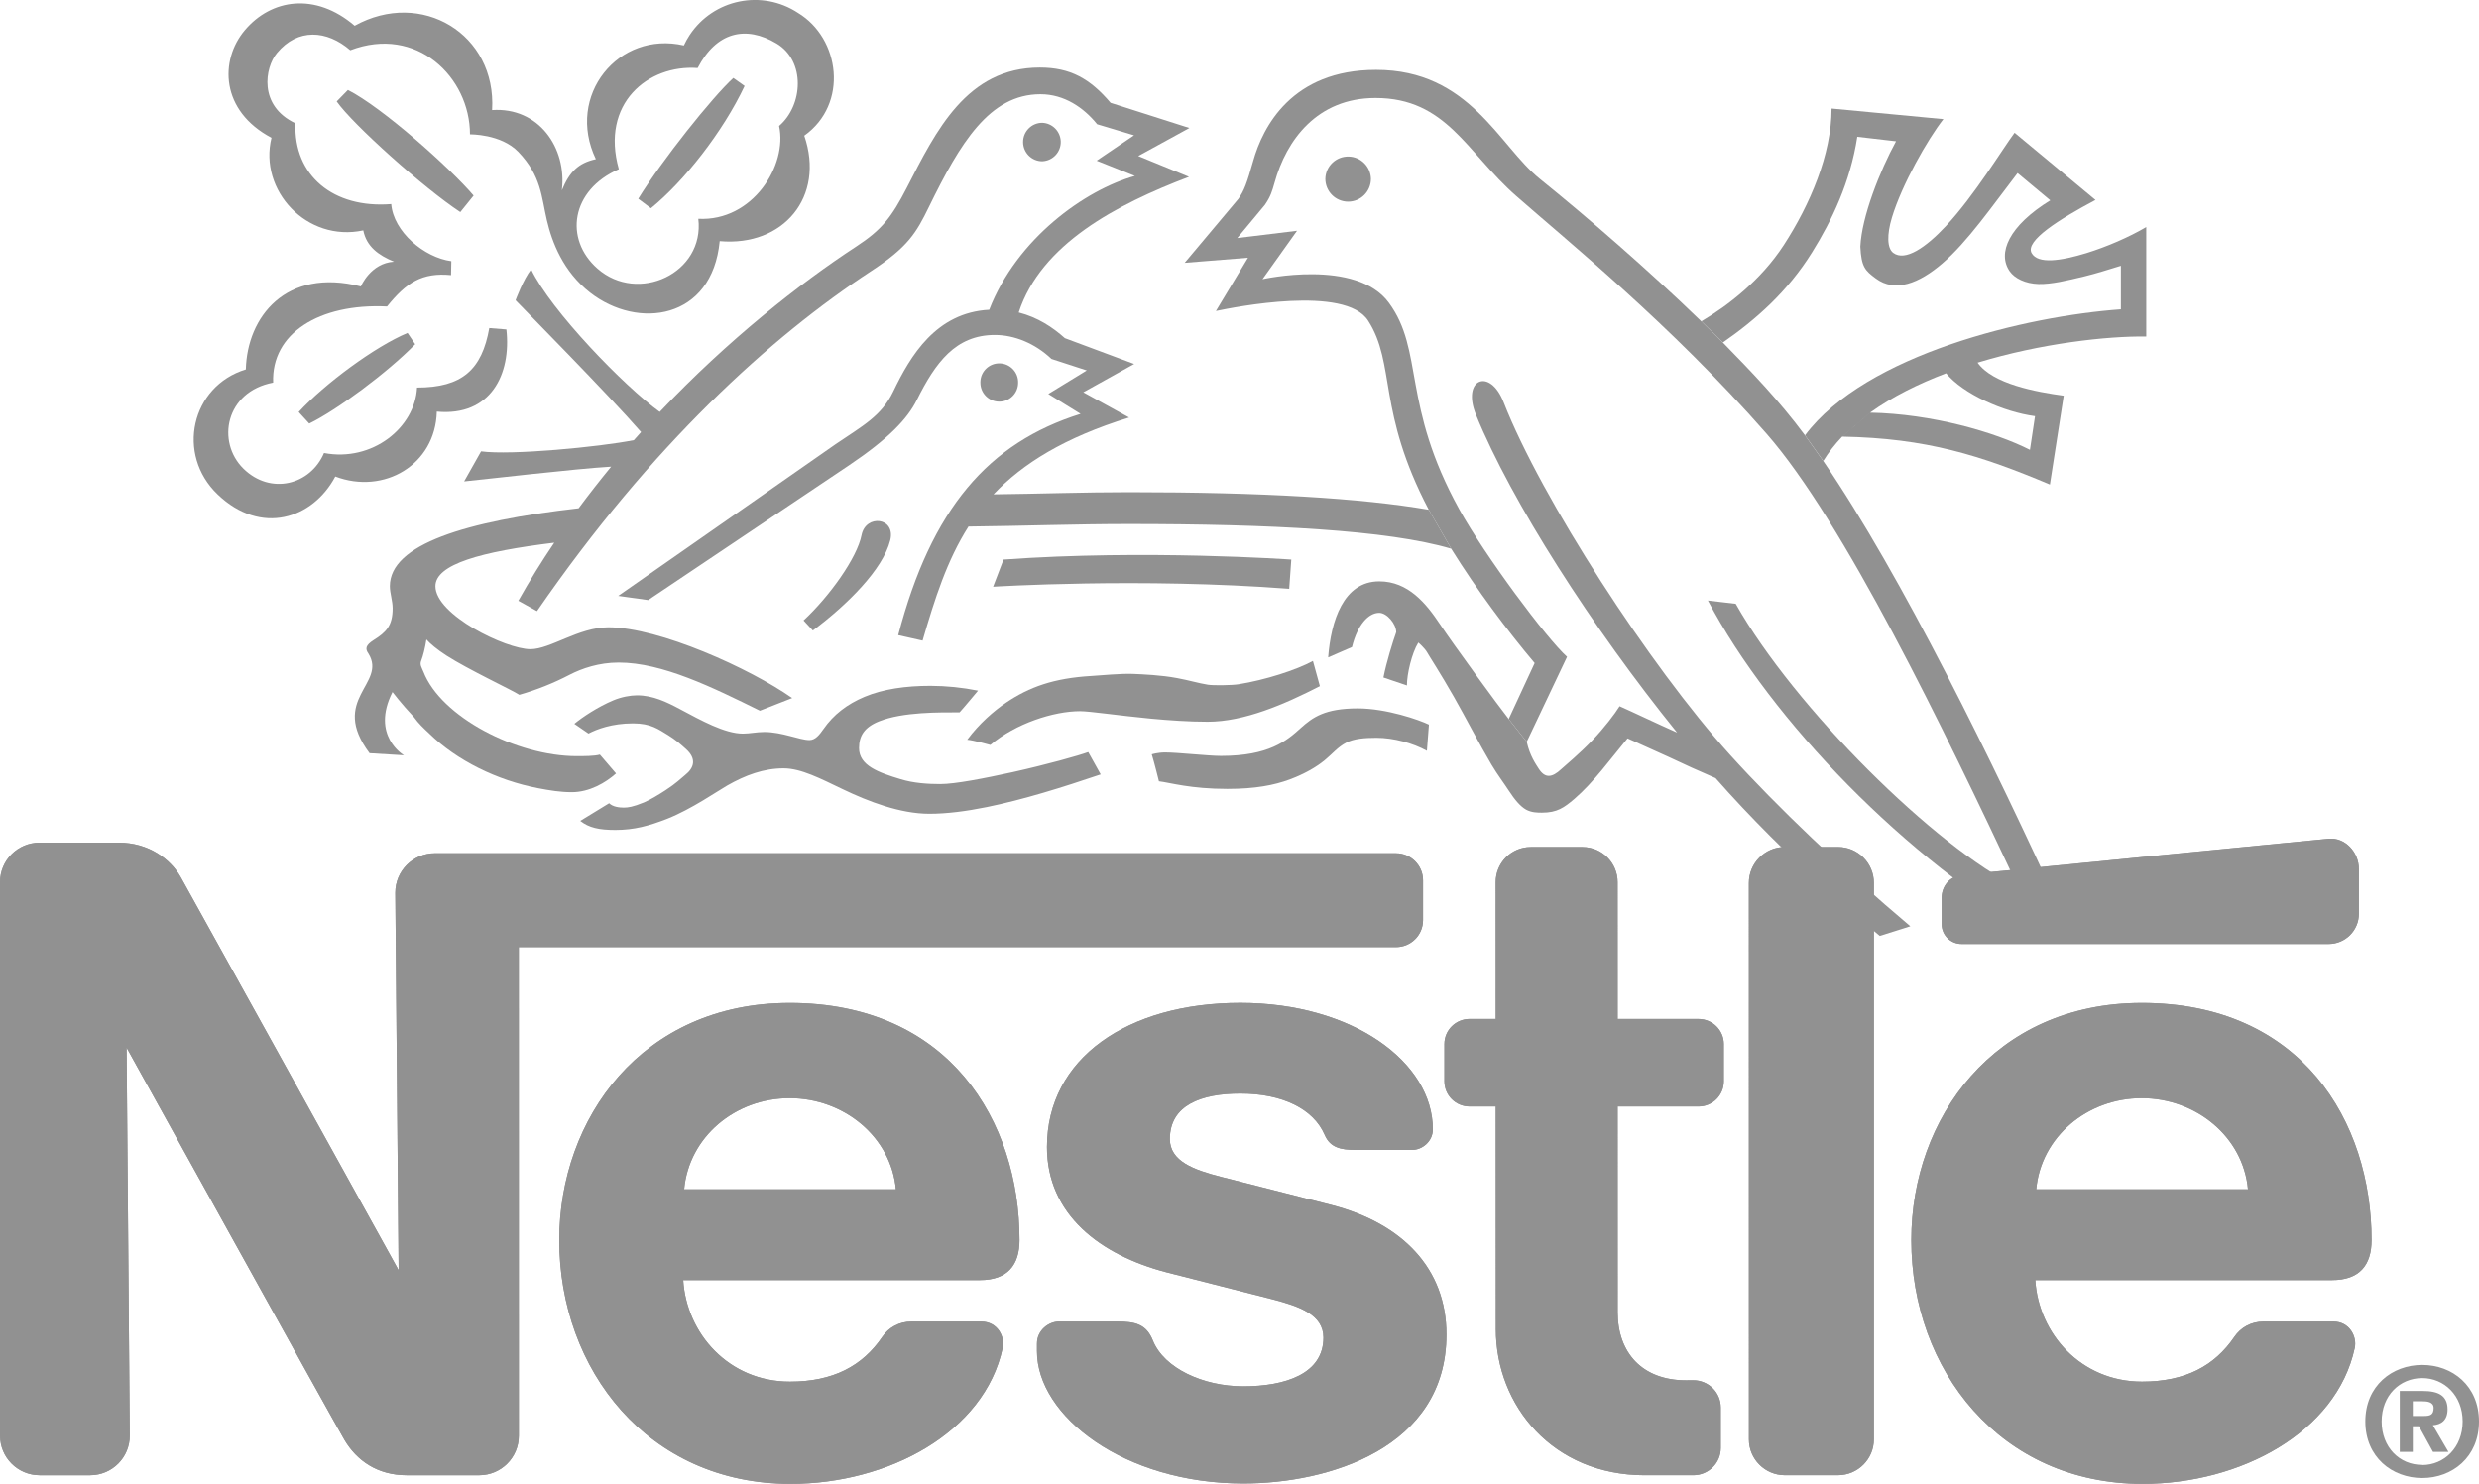 <?xml version="1.0" encoding="UTF-8"?>
<svg id="Capa_2" data-name="Capa 2" xmlns="http://www.w3.org/2000/svg" viewBox="0 0 2381.37 1425.85">
  <defs>
    <style>
      .cls-1 {
        fill: #919191;
        fill-rule: evenodd;
      }
    </style>
  </defs>
  <g id="Capa_1-2" data-name="Capa 1">
    <g>
      <path class="cls-1" d="M959.92,385.93c10.03,0,18.11-8.14,18.11-18.16.27-10.01-7.63-18.34-17.64-18.61-10.01-.27-18.34,7.63-18.61,17.64,0,.32,0,.65,0,.97,0,10.01,8.07,18.16,18.14,18.16h0ZM1179.08,758.02c26.93,0,45.04-3.63,59.63-9.01,14.51-5.4,25.67-11.89,33.79-18.55,7.7-6.3,12.59-12.7,20.82-16.9,7.25-3.75,17.46-4.63,28.91-4.63,16.45,0,34.95,5.08,48.48,12.53l1.95-25.17c-9.01-4.45-40.79-15.59-68.39-15.59-31.36,0-43.22,8.46-54.8,18.91-13.48,12.22-30.5,26.74-76.55,26.74-12.27,0-41.71-3.32-53.67-3.32-7.26,0-12.84,1.82-12.84,1.82,2.19,6.89,6.89,25.86,6.89,25.86,11.02,1.37,30.26,7.31,65.78,7.31h0ZM1037.53,683.37c9.33,0,36.45,4.14,67.77,7.15,17.79,1.67,36.83,3,54.81,3,35.19,0,73.72-16.73,107.79-34.2l-6.67-24.24c-15.91,8.72-46.2,18.4-71.44,22.42-6.21,1.01-24.25,1.26-29.39.44-8.51-1.32-18.72-4.38-29.69-6.38-15.41-2.89-32.24-3.58-42.22-4.02-11.01-.49-30.75,1.37-40.45,2.01-35.64,2.13-59.19,10.52-81.74,25.73-11.39,7.7-25.93,20.28-37.15,35.51,5.77.43,22.23,5.02,22.23,5.02,24.31-20.67,60.83-32.44,86.13-32.44h0Z"/>
      <path class="cls-1" d="M608.05,695.08c17.35,0,24.32,5.63,33.89,11.39,6.71,4.14,11.97,8.7,16.98,13.23,10.71,9.57,7.65,18.35-.75,24.98-4.32,3.44-8.02,7.57-18.91,14.66-5.25,3.46-14.33,9.03-20.53,11.65-10.91,4.51-15.65,5.02-19.61,5.02s-10.39-.62-13.97-4.19l-27.74,16.96c8.33,6.5,17.78,8.7,33.7,8.7,17.98,0,32.32-3.88,50.04-10.82,22.97-9.09,48.79-26.95,57.37-31.84,17.55-10.03,35.26-16.54,54.24-16.54,16.72,0,35.56,9.9,56.68,19.99,24.93,11.96,55.37,23.67,83.36,23.67,16.78,0,35.58-2.45,55.25-6.46,34.94-7.13,72.51-18.91,109.28-31.37l-11.95-21.46c-8.96,3.31-39.66,11.95-72.67,19.29-27.37,6-55.12,11.44-69.52,11.44-11.76,0-25.62-.86-38.01-4.68-21.05-6.33-39.96-12.97-39.96-29.88,0-11.7,5.01-19.97,19.17-25.67,22.92-9.21,58.62-8.64,77.4-8.64,3.51-3.76,17.73-20.86,17.73-20.86-15.05-3.03-30.36-4.58-45.72-4.63-23.54,0-45.29,3.01-63.32,10.58-16.72,7.03-29.87,17.17-39.39,30.88-3.83,5.45-7.77,10.64-13.51,10.64-9.53,0-26.07-7.77-43.34-7.77-7.52,0-13.9,1.56-20.54,1.56-17.48,0-40.27-12.71-60.57-23.54-12.78-6.82-25.93-13.22-41.2-13.22-6.33,0-15.02,1.57-22.74,4.82-14.84,6.2-29.88,16.23-37.46,22.54l13.59,9.34c7.92-4.14,22.35-9.77,42.75-9.77h0ZM1835.09,890.04c-65.33-55.1-128.53-115.38-173.09-164.66-76.96-84.98-181.81-247.14-217.62-338.9-13.23-33.76-40.53-22.3-26.55,12.04,33.81,82.93,111.79,204.87,193.2,305.4-18.97-8.4-42.5-19.69-55.23-25.3-4.33,7.08-15.04,21.1-26.07,32.62-12.76,13.28-25.91,24.05-29.99,27.81-8.96,8.34-15.52,8.96-21.56-.3-2.74-4.4-8.56-12.27-11.58-25.94l-17.3-21.91c-9.27-11.65-52.71-71.07-66.02-91.06-13.27-19.91-30.48-41.22-58.36-41.22-34.5,0-46.41,38.21-49.09,73.08l22.9-9.96c5.34-21.61,15.94-32.88,26.2-32.88,7.31,0,16.29,10.65,16.29,18.6-3.32,9.34-9.35,28.62-12.28,43.53l22.57,7.65c0-10.97,4.6-30.89,10.95-41.22,0,0,6.25,5.32,8.59,9.65,1.49,2.8,12.65,19.84,25.56,42.51,11.53,20.23,24.34,45.23,36.12,65.13,5.69,9.58,12.23,18.17,16.59,24.93,5.82,8.91,11.05,15.15,16.59,18.3,5.19,2.87,10.79,2.94,15.3,2.94,14.59,0,21.28-4.84,31.18-13.27,18.55-15.99,34.53-38.21,51.05-58.13l38.96,17.59c15.06,7.17,30.27,14.04,45.6,20.61,33.22,37.72,70.4,74.67,109.41,109.8l26.5,23.36c7.22,6.25,14.46,12.39,21.82,18.47l29.36-9.27h0Z"/>
      <path class="cls-1" d="M1981.33,878.72c-66.73-146.07-154.65-325.7-229.86-435.73l-17.56-24.68c-25.11-33.86-52.28-61.94-78.91-89.18l-20.67-20.35c-52.11-50.49-110.59-100.97-155.16-136.93-39.31-31.67-67.26-104.72-157.31-104.72-81.16,0-108.92,55.17-118,87.51-6.03,21.22-8.64,28.55-14.29,36.51l-51.55,61.39,60.82-4.89-30.82,51.17c17.66-3.68,124.32-25.11,146.25,9.34,26.63,41.66,8.46,86.87,58.23,181.64l21.53,37.46c24.77,39.84,54.11,78.97,80.18,109.85l-24.93,53.8,17.3,21.91,38.75-81.72c-19.78-17.66-78.99-97.27-103.46-141.55-55.63-100.71-33.77-152.51-67.72-198.67-31.44-42.84-121.36-22.61-121.36-22.61l33.16-46.52-57.4,7,26.55-31.93c5.65-8.26,6.96-13.27,9.27-21.24,11.27-40.88,40.83-81.41,96.95-81.41,68.14,0,87.62,52.31,134.99,93.95,47.95,42.22,148.49,123.38,240.47,228.35,74.17,84.61,169.24,281.34,242.28,436.61-79.84-38.91-215.06-172.68-271.7-272.9l-26.73-3.13c60.82,115.37,191.33,249.69,320.42,322.83l20.28-21.14h0Z"/>
      <path class="cls-1" d="M1796.43,396.52c21.28-15.29,46.48-27.76,73.03-37.83,16.34,19.79,54.86,37.13,85.42,41.2l-4.89,32.33c-33.89-17.11-93.8-34.53-153.56-35.71l-26.8,23.03c81.09,1.5,132.71,17.92,199.54,46.04l13.27-85.37c-26.5-3.63-68.27-11.21-82.73-31.75,61.13-18.61,124.56-25.63,162.02-25.11v-105.17c-16.72,9.78-37.77,18.92-57.62,25.07-24.29,7.44-46.38,10.71-52.46,0-6.72-11.78,26.8-32.76,61.33-51.11l-77.74-64.58c-11.78,15.85-38.53,60.19-65.81,89.49-19.38,20.8-39.34,34.45-50.74,25.94-5.98-4.51-6.21-17.54-1.27-33.94,9.46-31.52,34.32-75.29,49.47-94.58l-107.45-10.16c0,43.92-20.62,92.27-46,131.34-21.89,33.63-53.66,58.08-79.09,73.1l20.67,20.35c31.44-21.85,62.06-48.6,85.74-86.69,19.05-30.62,36.76-67.64,43.4-110.98l37.21,4.32c-15.47,28.36-32.96,72.41-34.28,101.22.93,19.6,4.71,23.1,14.8,30.56,18.66,13.97,41.78,4.58,63.81-14.28,24.29-20.74,48.18-55.5,72.42-86.95l31.41,26.2c-39.82,24.54-51.09,50.79-38.94,68.2,4.73,6.76,14.97,11.84,27.66,12.22,12.59.31,27.51-3.4,43.8-7.28,11.45-2.76,23.86-6.76,35.32-10.27v41.84c-90.49,6.46-244.93,43.09-303.44,121.06l17.56,24.68c5.07-8.33,11.19-16.11,18.16-23.44l26.78-23.01h0ZM613.13,190.96l12.15,9.13c31.83-25.93,69.03-73.08,90.01-117.49l-10.84-7.7c-20.3,18.61-68.71,79.28-91.32,116.07Z"/>
      <path class="cls-1" d="M594.47,162.58c-17.85-62.99,27.92-100.71,75.72-97.21,17.92-34.51,46.03-41.4,75.91-23.49,27.81,16.73,25.49,59.25,2.31,79.17,8.27,37.88-25.36,91.88-77.59,89.19,6.2,52.29-57.95,82.05-96.83,47.9-32.32-28.35-25.56-75.57,20.48-95.56ZM572.36,152.94c-16.59,3.63-25.24,11.96-32.63,29.95,4.95-40.91-22.23-80.11-67.01-77.11,4.38-73.08-68.01-116.61-132.03-81.04-37.82-32.39-80.1-25.81-105.53,4.32-24.31,28.81-23.49,77.4,25.63,103.34-12.41,50.48,33.83,100.65,88.18,88.99,3.13,15.54,14.53,23.86,29.56,30.06-22.61,1.32-31.88,23.8-31.88,23.8-72.09-18.47-109.28,29.44-110.49,79.73-52.61,15.98-67.33,81.74-27.04,120.14,41.65,39.83,91.32,23.49,112.98-17.24,46.47,17.66,96.21-11.02,97.51-62.37,51.8,4.88,71.66-35.95,66.83-78.97l-16.42-1.32c-7.07,39.96-26.06,57.18-69.4,57.18-1.88,38.39-42.9,71.71-89.37,62.89-13.03,30.69-51.3,40.7-77.42,15.03-26.06-25.68-17.42-73.97,28.56-82.68-1.88-47.09,43.95-76.28,109.41-73.15,18.6-23.05,33.63-32.83,61.5-30.13l.26-13.4c-26.12-3.51-55.56-28.26-57.74-54.86-55.74,4.44-93.9-27.51-92.01-77.61-35.82-16.78-29.38-53.55-17.78-67.51,19.97-24.11,47.9-22.18,70.46-2.7,63.69-24.36,114.98,25.93,114.98,80.85,0,0,29.77-.57,46.48,16.85,22.11,23.11,22.11,43.22,27.37,65.63,4.95,21.17,15.6,49.3,41.59,69.58,45.96,35.84,117.19,26.12,124.46-49.47,61.18,5.43,101.4-42.59,81.23-101.33,42.84-30.57,34.32-93.58-5.95-117.95-34.66-22.89-81.3-13.34-104.19,21.31-2.09,3.17-3.94,6.49-5.53,9.94-62.7-14.41-113.8,48.1-84.55,109.23h0ZM855.2,519.15c5.51-22.05-23.55-25.32-27.56-5.01-4.25,21.74-30.69,58.82-55.73,82.05l8.95,9.65c32.88-24.56,67.27-58.56,74.34-86.69h0ZM1001.19,154.94c10.2-.38,18.16-8.96,17.78-19.16-.36-9.66-8.11-17.41-17.78-17.78-10.21,0-18.4,8.33-18.4,18.47s8.2,18.47,18.4,18.47ZM1273.14,171.79c.29-12.09,10.34-21.66,22.43-21.37,11.68.28,21.08,9.69,21.37,21.37.04,12.11-9.75,21.95-21.85,21.98-.01,0-.03,0-.04,0-12.06,0-21.91-9.83-21.91-21.98h0ZM1238.43,565.8c-142.54-10.95-284.45-2-284.45-2l10-26.12c136.29-9.9,276.46,0,276.46,0l-2.01,28.12h0Z"/>
      <path class="cls-1" d="M377.07,665.02s8.08,10.79,20.67,24.19c4.27,6.02,8.95,10.32,14.89,15.91,26.13,25.49,64.58,44.59,104.23,52.23,11.27,2.15,21.3,3.83,32.45,3.83,16.91,0,32.49-9.08,42.45-17.99l-15.52-18.11c-5.01,1.49-15.41,1.49-22.3,1.49-57.49,0-130.45-37.63-147.25-81.23-1.7-4.25-3.7-6.63-2-10.65,1.62-4.01,3.76-12.45,4.94-20.22,3.39,3.88,10.32,9.7,19.16,15.4,21.43,13.72,62.14,32.7,70.09,37.78,16.68-4.77,32.84-11.22,48.22-19.23,11.96-6.2,28.31-11.78,47.22-11.78,42.02,0,90.31,23.92,135.66,46.28l31-12.15c-40.27-28.36-127.82-68.01-176.54-68.01-28.69,0-55.69,21.05-74.9,21.05-23.62,0-91.26-33.01-91.26-60.5,0-21.17,43.77-33.2,114.16-41.85-12.28,18.11-23.79,36.73-34.5,55.81l17.91,9.96c110.23-159.9,224.84-263.73,321.3-326.93,35.07-23,43.03-36.45,55.24-61.57,29.88-61.13,58.07-108.17,107.1-108.17,22.85,0,41.58,12.9,54.43,28.82l35.45,10.65-35.9,24.36,36.72,14.66c-47.92,13.46-113.37,60.13-139.92,128.58-51.05,2.7-75.67,44.1-92.32,78.79-11.28,23.37-29.18,32.7-55.3,50.43l-208.75,145.74,28.74,4.01,192.83-129.4c38.09-25.67,56.12-44.59,65.28-62.89,17.85-35.82,37.15-62.44,74.98-62.44,18.6,0,38.44,7.95,54.36,23.05l33.88,11.02-36.95,22.61,31,19.12c-88.56,27.76-143.37,91.26-175.18,212.63l23.42,5.27c11.71-40.14,23.36-77.03,44.08-109.61,51.23-.56,103.17-2.44,154.08-2.44,135.91,0,248.76,5.76,309.64,23.73l-21.53-37.46c-65.12-11.15-159.64-16.85-288.1-16.85-43.02,0-86.69,1.56-130.02,2.06,28-29.62,68.21-54.62,130.22-73.84l-43.97-24.24,48.84-27.18-66.57-24.81c-11.65-10.45-26.12-20.04-44.33-24.68,21.35-65.58,93.94-103.9,163.59-130.33l-48.78-19.99,49.16-26.93-75.72-24.19c-19.79-23.29-38.77-33.89-67.96-33.89-70.27,0-99.83,61.06-127.64,115.18-14.72,28.56-23.93,40.58-48.86,56.87-54.06,35.38-122.89,89.49-188.63,158.83-34.33-24.79-104.55-97.34-123.51-136.91-7.52,9.33-14.97,29.64-14.97,29.64,7.21,7.56,89.82,91.18,120.55,126.62-2.32,2.57-4.62,5.14-6.94,7.77-32.76,6.51-117.8,14.72-146.75,10.78l-16.28,28.88c21.59-2.13,106.16-12.1,141.23-14.16-10.75,13.06-21.17,26.38-31.26,39.96-108.66,12.4-181.32,34.69-181.32,74.91,0,6.64,2.68,14.15,2.68,21.22,0,16.85-6.33,23.06-18.29,30.57-7.77,4.95-8.27,8.34-4.94,12.97,18.03,29.13-37.96,43.59,1.05,95.7l33.07,2s-32.27-18.75-11.04-60.72h0ZM334.2,86.46l-10.76,11.02c15.47,22.11,83.99,83.5,118.74,106.3l12.78-15.85c-22.79-26.81-87.56-84.61-120.75-101.48h0ZM286.92,395.88l10.14,11.08c26.12-12.65,75.21-48.97,101.77-76.21l-7.31-10.84c-31.21,13.03-79.43,48.73-104.6,75.98h0Z"/>
      <path class="cls-1" d="M1800.09,848.45c.02-19.06-15.41-34.53-34.47-34.55h-.03l-51.09-.03c-19.09.04-34.54,15.54-34.5,34.63v.03l.03,534.42c-.04,19.05,15.37,34.53,34.42,34.58h51.17c19.08-.04,34.52-15.55,34.47-34.63h0v-534.45h0ZM1865.21,862.66v25.41c.04,10.53,8.6,19.04,19.13,19h352.54c16.06,0,29.1-12.97,29.1-29.05v-43.03c0-16.06-13.2-30.62-29.18-29.05,0,0-340.75,33.44-351.75,34.68-12.7,1.4-19.84,11.53-19.84,22.05h0ZM1579.82,1417.55c-87.7,0-142.9-66.5-142.9-140.54l-.08-213.82h-25.11c-13.35.02-24.19-10.78-24.21-24.14v-35.85c0-13.37,10.89-24.11,24.24-24.11l25.08.03-.05-131.47c-.04-18.57,14.99-33.66,33.57-33.7.03,0,.05,0,.08,0h49.83c18.61.06,33.67,15.17,33.64,33.79l.03,131.37h77.69c13.4,0,24.29,10.76,24.29,24.14v35.8c0,13.34-10.83,24.14-24.16,24.14-.02,0-.03,0-.05,0h-77.77l.05,197.79c0,38.83,23.53,65.33,65.61,65.33l7.07-.05c14.51,0,26.32,11.7,26.32,26.21v38.86c0,14.47-11.72,26.2-26.19,26.21-.03,0-.07,0-.1,0h-46.87v.03h0ZM758.52,963.71c-141.77,0-221.29,110.96-221.29,227.85,0,124.57,85.17,234.29,222.21,234.29,93.8,0,186.26-49.43,203.73-130.61,2.36-10.95-5.02-25.3-20.45-25.36h-67.01c-12.17,0-22.11,5.82-28.11,14.62-19.17,28.12-47.27,43.09-88.82,43.09-58.7,0-99.4-46.25-102.46-97.55h285.04c26.25,0,37.98-14.24,37.98-38.51.03-113.99-67.46-227.83-220.81-227.83h0ZM758.52,1055.21c52.33,0,97.51,37.24,102.09,87.62h-203.39c4.57-50.39,48.97-87.62,101.31-87.62ZM2057.34,963.71c-141.76,0-221.28,110.96-221.28,227.85,0,124.57,85.19,234.29,222.21,234.29,93.8,0,186.26-49.43,203.74-130.61,2.36-10.95-5.02-25.3-20.44-25.36h-67.03c-12.17,0-22.11,5.82-28.12,14.62-19.16,28.12-47.27,43.09-88.82,43.09-58.69,0-99.37-46.25-102.46-97.55h285.06c26.24,0,37.98-14.24,37.98-38.51,0-113.99-67.48-227.83-220.85-227.83h0ZM2057.34,1055.21c52.36,0,97.53,37.24,102.11,87.62h-203.42c4.57-50.39,48.97-87.62,101.31-87.62Z"/>
      <path class="cls-1" d="M1340.97,819.9H417.69c-20.95,0-37.94,16.98-37.94,37.94,0,.02,0,.04,0,.06l3.18,362.62s-198.96-359.35-209.33-377.69c-9.74-17.25-30.69-33.14-59.67-33.14H38C17.01,809.69,0,826.71,0,847.7c0,0,0,.02,0,.03l.04,531.79c-.01,20.99,16.99,38.01,37.98,38.03h48.7c21-.05,37.99-17.11,37.95-38.12l-3.06-372.78s200.88,362.95,209.47,377.24c11.58,19.33,31.19,33.67,59.62,33.67h69.75c20.98-.01,37.98-17.03,37.96-38.01h0s-.03-469.51-.03-469.51l842.63.03c14.31.04,25.95-11.52,25.99-25.84,0-.02,0-.03,0-.05v-38.35c-.04-14.34-11.7-25.94-26.04-25.91h0Z"/>
      <path class="cls-1" d="M1191.55,1050.78c40.15,0,70.17,14.57,80.98,39.71,5.19,12.09,15.25,14.41,29.08,14.41h55.2c9.12,0,19.61-7.85,19.61-19.78,0-64.16-76.52-121.46-184.95-121.46s-185.73,53.4-185.73,138.49c0,65.08,51.44,103.81,114.67,120.35,28.82,7.52,78.03,19.69,101.98,25.99,25.84,6.76,48.93,14.67,48.93,36.78,0,34.93-36.81,46.81-77.01,46.81-38.09,0-76.03-17-86.91-44.18-6.29-15.73-17.33-18.02-34.06-18.02h-56.15c-9.79,0-21.06,8.4-21.06,21.18v7.25c0,62.11,83.33,127.17,198.28,127.17,81.52,0,195.08-33.89,195.08-143.2,0-63.31-42.36-107.13-111.28-124.65-26.95-6.84-91.75-23.31-105.85-26.95-25.12-6.51-48.57-14.69-48.57-36.22.01-32.62,30.15-43.68,67.75-43.68h0Z"/>
      <path class="cls-1" d="M1800.09,848.45c.02-19.06-15.41-34.53-34.47-34.55h-.03l-51.09-.03c-19.09.04-34.54,15.54-34.5,34.63v.03l.03,534.42c-.04,19.05,15.37,34.53,34.42,34.58h51.17c19.08-.04,34.52-15.55,34.47-34.63h0v-534.45h0ZM1865.21,862.66v25.41c.04,10.53,8.6,19.04,19.13,19h352.54c16.06,0,29.1-12.97,29.1-29.05v-43.03c0-16.06-13.2-30.62-29.18-29.05,0,0-340.75,33.44-351.75,34.68-12.7,1.4-19.84,11.53-19.84,22.05h0ZM1579.82,1417.55c-87.7,0-142.9-66.5-142.9-140.54l-.08-213.82h-25.11c-13.35.02-24.19-10.78-24.21-24.14v-35.85c0-13.37,10.89-24.11,24.24-24.11l25.08.03-.05-131.47c-.04-18.57,14.99-33.66,33.57-33.7.03,0,.05,0,.08,0h49.83c18.61.06,33.67,15.17,33.64,33.79l.03,131.37h77.69c13.4,0,24.29,10.76,24.29,24.14v35.8c0,13.34-10.83,24.14-24.16,24.14-.02,0-.03,0-.05,0h-77.77l.05,197.79c0,38.83,23.53,65.33,65.61,65.33l7.07-.05c14.51,0,26.32,11.7,26.32,26.21v38.86c0,14.47-11.72,26.2-26.19,26.21-.03,0-.07,0-.1,0h-46.87v.03h0ZM979.36,1191.54c0-113.99-67.48-227.83-220.82-227.83-141.77,0-221.29,110.96-221.29,227.85,0,124.57,85.17,234.29,222.21,234.29,93.8,0,186.26-49.43,203.73-130.61,2.36-10.95-5.02-25.3-20.45-25.36h-67.01c-12.17,0-22.11,5.82-28.11,14.62-19.17,28.12-47.27,43.09-88.82,43.09-58.7,0-99.4-46.25-102.46-97.55h285.04c26.25,0,37.99-14.24,37.99-38.51h0ZM657.22,1142.82c4.58-50.39,48.97-87.62,101.32-87.62s97.51,37.24,102.09,87.62h-203.4ZM2278.19,1191.54c0-113.99-67.48-227.83-220.84-227.83-141.76,0-221.28,110.96-221.28,227.85,0,124.57,85.19,234.29,222.21,234.29,93.8,0,186.26-49.43,203.74-130.61,2.36-10.95-5.02-25.3-20.44-25.36h-67.03c-12.17,0-22.11,5.82-28.12,14.62-19.16,28.12-47.27,43.09-88.82,43.09-58.69,0-99.37-46.25-102.46-97.55h285.06c26.22,0,37.96-14.24,37.96-38.51h0ZM1956.05,1142.82c4.57-50.39,48.96-87.62,101.31-87.62s97.53,37.24,102.11,87.62h-203.42Z"/>
      <path class="cls-1" d="M1340.97,819.9H417.69c-20.95,0-37.94,16.98-37.94,37.94,0,.02,0,.04,0,.06l3.18,362.62s-198.96-359.35-209.33-377.69c-9.74-17.25-30.69-33.14-59.67-33.14H38C17.01,809.69,0,826.71,0,847.7c0,0,0,.02,0,.03l.04,531.79c-.01,20.99,16.99,38.01,37.98,38.03h48.7c21-.05,37.99-17.11,37.95-38.12l-3.06-372.78s200.88,362.95,209.47,377.24c11.58,19.33,31.19,33.67,59.62,33.67h69.75c20.98-.01,37.98-17.03,37.96-38.01h0s-.03-469.51-.03-469.51l842.63.03c14.31.04,25.95-11.52,25.99-25.84,0-.02,0-.03,0-.05v-38.35c-.04-14.34-11.7-25.94-26.04-25.91h0Z"/>
      <path class="cls-1" d="M1191.55,1050.78c40.15,0,70.17,14.57,80.98,39.71,5.19,12.09,15.25,14.41,29.08,14.41h55.2c9.12,0,19.61-7.85,19.61-19.78,0-64.16-76.52-121.46-184.95-121.46s-185.73,53.4-185.73,138.49c0,65.08,51.44,103.81,114.67,120.35,28.82,7.52,78.03,19.69,101.98,25.99,25.84,6.76,48.93,14.67,48.93,36.78,0,34.93-36.81,46.81-77.01,46.81-38.09,0-76.03-17-86.91-44.18-6.29-15.73-17.33-18.02-34.06-18.02h-56.15c-9.79,0-21.06,8.4-21.06,21.18v7.25c0,62.11,83.33,127.17,198.28,127.17,81.52,0,195.08-33.89,195.08-143.2,0-63.31-42.36-107.13-111.28-124.65-26.95-6.84-91.75-23.31-105.85-26.95-25.12-6.51-48.57-14.69-48.57-36.22.01-32.62,30.15-43.68,67.75-43.68h0ZM2317.79,1395.08h-12.52v-58.52h21.87c15.1,0,24.02,4.31,24.02,17.68,0,10.76-6.33,14.67-14.09,15.25l14.94,25.59h-14.82l-13.5-24.59h-5.9v24.59h0ZM2328.85,1360.59c5.63,0,8.92-1.17,8.92-7.65,0-6.03-6.48-6.46-11.19-6.46h-8.79v14.11h11.06ZM2326.83,1420.23c-28.88,0-54.64-19.99-54.64-54.36s25.76-54.33,54.64-54.33,54.54,19.99,54.54,54.33-25.76,54.36-54.54,54.36ZM2326.83,1324.18c-21.56,0-38.96,16.69-38.96,41.7s17.41,41.88,38.96,41.72v.16c21.02,0,38.83-16.85,38.83-41.88s-17.81-41.7-38.83-41.7h0Z"/>
    </g>
  </g>
</svg>